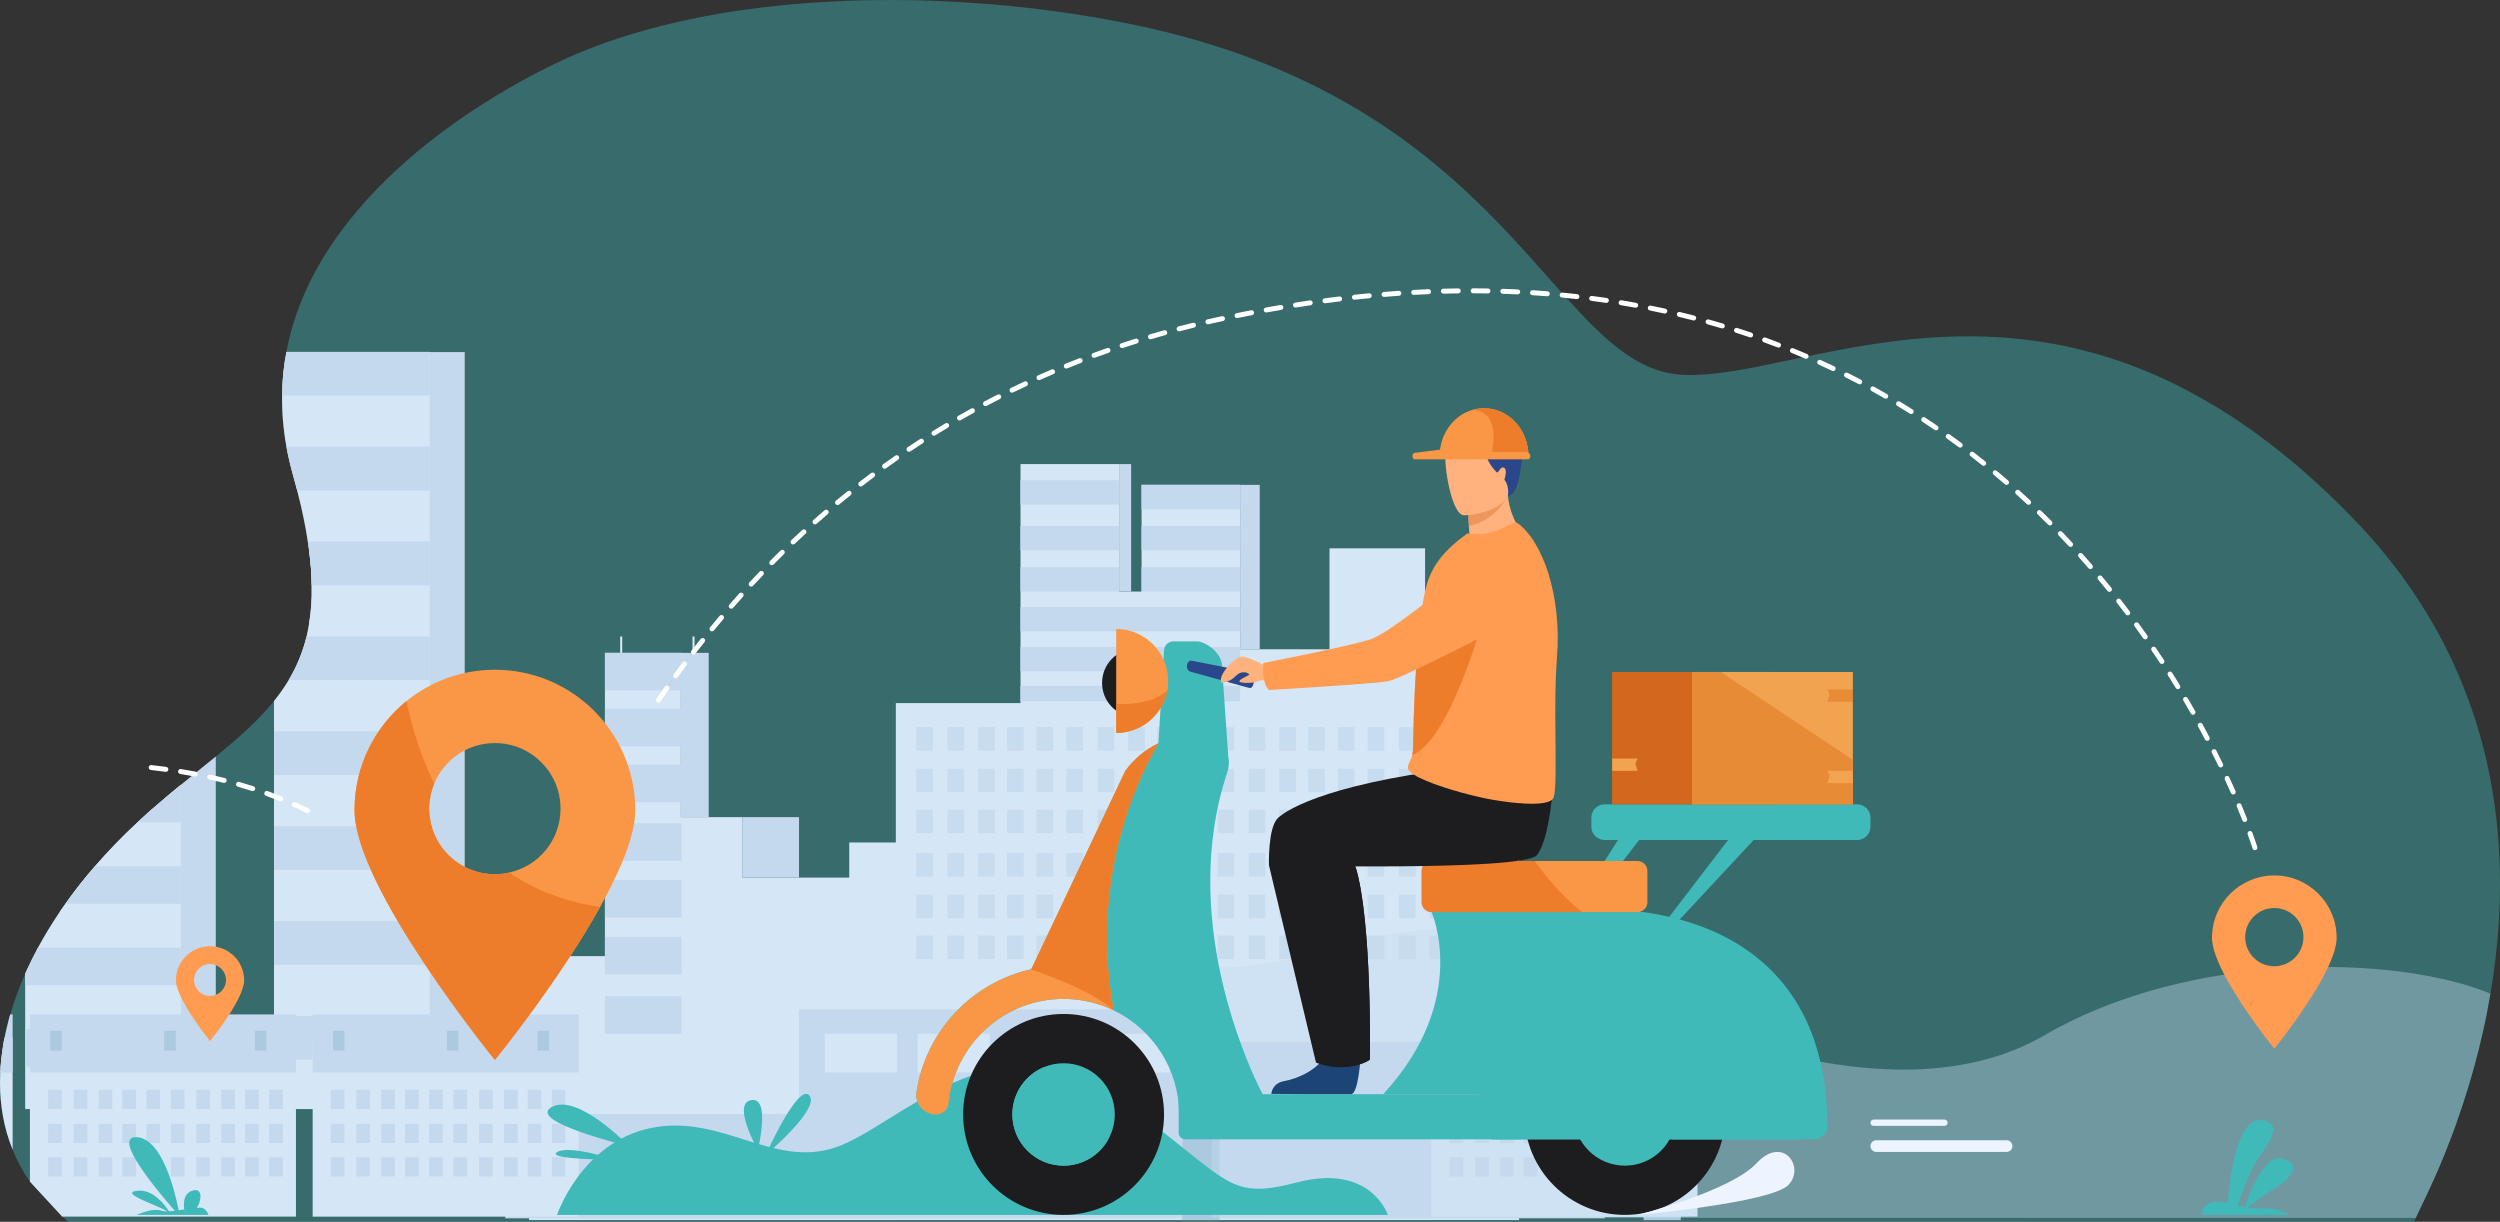 <svg xmlns="http://www.w3.org/2000/svg" id="_&#x421;&#x43B;&#x43E;&#x439;_2" data-name="&#x421;&#x43B;&#x43E;&#x439; 2" viewBox="0 0 2701.71 1320.41"><rect x="0" y="0" width="2701.71" height="1320.41" fill="#333333" stroke="none"/><defs><style>      .cls-1, .cls-2 {        fill: #c4d9ed;      }      .cls-2, .cls-3 {        opacity: .4;      }      .cls-4 {        fill: #fff;      }      .cls-5 {        fill: #ff9c51;      }      .cls-6 {        fill: #dceaf9;      }      .cls-7 {        fill: #f99746;      }      .cls-8 {        fill: #e78b37;      }      .cls-9 {        fill: #d5e7f7;      }      .cls-10 {        fill: #1c4575;      }      .cls-11 {        fill: #f1a34f;      }      .cls-12 {        opacity: .42;      }      .cls-12, .cls-13 {        fill: #40b9b9;      }      .cls-14 {        opacity: .8;      }      .cls-3 {        fill: #d86713;      }      .cls-15 {        fill: #d3671e;      }      .cls-16 {        fill: #ebf2f9;      }      .cls-17 {        fill: #ed975d;      }      .cls-18 {        fill: #1d1d1f;      }      .cls-19 {        fill: #edf4ff;      }      .cls-20 {        fill: #ed7d2b;      }      .cls-21 {        fill: #ffb27d;      }      .cls-22 {        fill: #adc9e0;      }      .cls-23 {        fill: #2b478b;      }    </style></defs><path class="cls-12" d="m2701.58,967.63c-.12,5.87-.24,11.74-.6,17.49-.24,5.75-.48,11.39-.96,17.14-1.68,24.69-4.67,48.65-8.63,71.54-1.2,6.83-2.4,13.54-3.71,20.13-.24,1.56-.6,3.12-.84,4.55l-.24.84c-.84,4.07-1.68,8.03-2.52,12.1-1.56,7.07-3.23,14.14-4.91,20.97-.36,1.32-.72,2.52-.96,3.84-4.55,17.97-9.47,34.87-14.62,50.69-.84,2.63-1.68,5.27-2.52,7.91-2.28,6.95-4.55,13.54-6.83,20.01-1.68,4.67-3.36,9.11-4.91,13.42-8.75,23.25-17.26,42.54-24.09,57.16-6.35,13.54-11.74,24.93-14.5,30.68-1.2,2.52-1.92,3.95-1.92,3.95,0,0-1328.56.24-2061.93.36H74.29c0-.12-.12-.12-.12-.12-1.68-1.32-3.24-2.52-4.79-3.83h-.12c-.72-.6-1.44-1.08-2.04-1.68l-34.87-37.75c-7.67-10.91-13.9-22.53-18.69-34.63-9.23-22.53-13.66-46.97-13.66-72.5,0-1.19,0-2.52.12-3.83,0-2.28.12-4.67.12-6.95.12-2.04.24-4.07.36-6.11.6-7.43,1.44-14.86,2.64-22.29,0-.25.12-.48.12-.72.24-1.2.48-2.52.6-3.84.24-1.56.6-3.11.96-4.67,1.08-5.51,2.4-11.02,3.83-16.65.24-1.32.6-2.64.96-3.96.48-1.56.84-3.11,1.44-4.67,1.32-4.91,3-9.82,4.67-14.86,3.24-9.59,7.07-19.17,11.38-28.88.24-.72.6-1.56.96-2.28,3.95-8.75,8.27-17.38,12.94-26.12,7.07-13.18,15.1-26.24,23.85-39.18,1.92-2.76,3.83-5.51,5.75-8.15,9.71-13.78,20.37-27.32,31.99-40.62,14.02-16.18,29.36-32.12,45.9-47.45,3.71-3.48,7.43-6.83,11.14-10.19.84-.72,1.68-1.44,2.52-2.28,2.16-1.8,4.31-3.72,6.47-5.51,9.11-7.91,17.97-15.34,26.72-22.53,4.43-3.6,8.75-7.07,13.06-10.55,8.51-6.83,16.78-13.54,24.68-20.01,24.33-20.01,45.9-38.82,62.91-60.03,5.87-7.19,11.14-14.74,15.82-22.53,8.51-14.26,15.1-29.71,19.41-47.21.96-4.43,1.92-8.99,2.64-13.66,2.16-12.7,3.24-26.48,2.88-41.58-.12-11.86-1.08-24.69-2.88-38.35-.36-2.87-.84-5.87-1.32-8.99-2.52-16.89-6.35-35.23-11.5-55.24-1.44-5.63-3-11.38-4.67-17.25-2.88-10.19-5.15-20.25-6.95-30.07-3.47-19.06-4.91-37.39-4.67-55.25.12-16.17,1.68-31.87,4.67-46.97v-.24c2.64-14.38,6.47-28.28,11.14-41.7,57.4-163.21,252.72-259.67,304.61-281.24,73.94-30.8,161.53-48.05,252.48-54.4,7.43-.48,14.86-.96,22.29-1.32,20.97-1.08,42.18-1.56,63.27-1.56,8.63,0,17.14.12,25.64.24,14.26.36,28.4.84,42.66,1.68,13.18.72,26.24,1.56,39.3,2.64,54.16,4.56,107.01,12.22,156.14,22.53,44.7,9.34,84.96,21.09,121.63,34.63l.12.12c86.52,31.99,151.94,73.81,204.19,117.31,12.1,10.06,23.61,20.25,34.39,30.44,1.44,1.32,3,2.76,4.43,4.19,3.35,3.12,6.59,6.23,9.83,9.47,1.44,1.44,3,2.88,4.43,4.31,9.47,9.46,18.57,18.93,27.2,28.16,4.31,4.67,8.63,9.35,12.82,13.9,22.77,25.17,42.9,48.65,62.07,68.9,2.4,2.64,4.79,5.03,7.19,7.55,32.95,33.56,63.51,56.32,100.9,58.84,23.49,1.56,50.93-2.4,81.72-8.39,3.12-.6,6.11-1.19,9.23-1.91,47.33-9.47,102.46-22.89,163.69-28.52,79.09-7.31,168.6-1.56,265.18,42.3,3.12,1.44,6.11,2.88,9.23,4.31,14.14,6.83,28.4,14.38,42.78,22.89,3,1.68,5.99,3.48,8.99,5.27,14.62,8.99,29.48,18.93,44.46,29.96.36.24.72.48,1.08.84,6.47,4.67,12.94,9.7,19.41,14.86,7.55,5.99,15.22,12.22,22.89,18.81,18.45,15.94,37.27,33.43,56.08,52.85,13.66,14.02,26.36,28.16,37.87,42.54,8.03,9.83,15.58,19.78,22.53,29.72,1.32,1.8,2.52,3.59,3.84,5.39,11.98,17.62,22.77,35.35,32.35,53.2,1.08,2.16,2.28,4.44,3.48,6.59,12.58,24.69,23.01,49.49,31.28,74.17.72,2.15,1.44,4.19,2.16,6.23,3.59,11.14,6.71,22.29,9.59,33.43,3.84,15.22,6.95,30.32,9.47,45.41,6.47,38.47,8.75,76.33,8.03,112.76Z"></path><g><g><path class="cls-1" d="m502.21,380.46v818.08h-168.24v-524.38c2.16-12.7,3.24-26.48,2.88-41.58-.12-11.86-1.08-24.69-2.88-38.35v-213.78h168.24Z"></path><path class="cls-9" d="m464.34,380.46v818.08h-168.24v-440.97c5.87-7.19,11.14-14.74,15.82-22.53,8.51-14.26,15.1-29.71,19.41-47.21.96-4.43,1.92-8.99,2.64-13.66,2.16-12.7,3.24-26.48,2.88-41.58-.12-11.86-1.08-24.69-2.88-38.35-.36-2.87-.84-5.87-1.32-8.99-2.52-16.89-6.35-35.23-11.5-55.24-1.44-5.63-3-11.38-4.67-17.25-2.88-10.19-5.15-20.25-6.95-30.07-3.47-19.06-4.91-37.39-4.67-55.25.12-16.17,1.68-31.87,4.67-46.97h154.82Z"></path><path class="cls-1" d="m309.52,380.46c-3,15.1-4.55,30.8-4.67,46.97h159.49v-47.21h-154.82v.24Z"></path><path class="cls-1" d="m464.34,482.68v47.33h-143.2c-1.44-5.63-3-11.38-4.67-17.25-2.88-10.19-5.15-20.25-6.95-30.07h154.82Z"></path><path class="cls-1" d="m464.34,585.25v47.34h-127.5c-.12-11.86-1.08-24.69-2.88-38.35-.36-2.87-.84-5.87-1.32-8.99h131.69Z"></path><path class="cls-1" d="m464.34,687.83v47.21h-152.42c8.51-14.26,15.1-29.71,19.41-47.21h133.01Z"></path><rect class="cls-1" x="296.16" y="790.33" width="168.19" height="47.27"></rect><rect class="cls-1" x="296.16" y="892.86" width="168.19" height="47.27"></rect><rect class="cls-1" x="296.16" y="995.39" width="168.19" height="47.27"></rect><rect class="cls-1" x="296.16" y="1097.92" width="168.19" height="47.27"></rect></g><g><path class="cls-1" d="m233.19,817.6v380.94H64.95v-213.66c1.92-2.76,3.83-5.51,5.75-8.15,9.71-13.78,20.37-27.32,31.99-40.62,14.02-16.18,29.36-32.12,45.9-47.45,3.71-3.48,7.43-6.83,11.14-10.19.84-.72,1.68-1.44,2.52-2.28,2.16-1.8,4.31-3.72,6.47-5.51,9.11-7.91,17.97-15.34,26.72-22.53,4.43-3.6,8.75-7.07,13.06-10.55,8.51-6.83,16.78-13.54,24.68-20.01Z"></path><path class="cls-9" d="m195.44,848.16v350.38H27.2v-146.07c.24-.72.6-1.56.96-2.28,3.95-8.75,8.27-17.38,12.94-26.12,7.07-13.18,15.1-26.24,23.85-39.18,1.92-2.76,3.83-5.51,5.75-8.15,9.71-13.78,20.37-27.32,31.99-40.62,14.02-16.18,29.36-32.12,45.9-47.45,3.71-3.48,7.43-6.83,11.14-10.19.84-.72,1.68-1.44,2.52-2.28,2.16-1.8,4.31-3.72,6.47-5.51,9.11-7.91,17.97-15.34,26.72-22.53Z"></path><path class="cls-1" d="m195.44,848.16v40.5h-46.85c3.71-3.48,7.43-6.83,11.14-10.19.84-.72,1.68-1.44,2.52-2.28,2.16-1.8,4.31-3.72,6.47-5.51,9.11-7.91,17.97-15.34,26.72-22.53Z"></path><path class="cls-1" d="m195.44,936.12v40.62h-124.74c9.71-13.78,20.37-27.32,31.99-40.62h92.75Z"></path><path class="cls-1" d="m195.44,1024.07v40.62H27.2v-12.22c.24-.72.6-1.56.96-2.28,3.95-8.75,8.27-17.38,12.94-26.12h154.34Z"></path><rect class="cls-1" x="27.22" y="1112.16" width="168.19" height="40.58"></rect></g><rect class="cls-6" x="522.77" y="1173.43" width="70.45" height="102.73"></rect><polygon class="cls-9" points="1559.31 765.11 1559.31 701.66 1540.05 701.66 1540.05 592.57 1436.78 592.57 1436.78 701.66 1340.23 701.66 1340.23 523.9 1233.69 523.9 1233.69 639.29 1209.4 639.29 1209.4 501.52 1102.86 501.52 1102.86 759.83 968.12 759.83 968.12 910.46 917.77 910.46 917.77 948.41 802.13 948.41 802.13 883.07 735.74 883.07 735.74 705.51 653.72 705.51 653.72 1033.28 571.71 1033.28 571.71 1318.49 653.72 1318.49 724.02 1318.49 735.74 1318.49 802.13 1318.49 839.66 1318.49 899.77 1318.49 917.77 1318.49 968.12 1318.49 1015.41 1318.49 1102.86 1318.49 1129.64 1318.49 1182.92 1318.49 1209.4 1318.49 1233.69 1318.49 1289.46 1318.49 1327.43 1318.49 1340.23 1318.49 1436.78 1318.49 1538.33 1318.49 1540.05 1318.49 1559.31 1318.49 1641.59 1318.49 1641.59 765.11 1559.31 765.11"></polygon><rect class="cls-1" x="1102.8" y="518.96" width="106.6" height="26.32"></rect><rect class="cls-1" x="1102.8" y="568.4" width="106.6" height="26.32"></rect><rect class="cls-1" x="1102.8" y="612.89" width="106.6" height="26.32"></rect><rect class="cls-1" x="1233.61" y="612.89" width="106.6" height="26.32"></rect><rect class="cls-1" x="1233.61" y="568.4" width="106.6" height="26.32"></rect><rect class="cls-1" x="1233.61" y="523.99" width="106.6" height="26.32"></rect><rect class="cls-1" x="1102.8" y="656.02" width="237.43" height="26.32"></rect><rect class="cls-1" x="1102.8" y="699.15" width="237.43" height="26.32"></rect><rect class="cls-1" x="653.76" y="705.53" width="82.74" height="40.63"></rect><rect class="cls-1" x="653.76" y="765.94" width="82.74" height="40.63"></rect><rect class="cls-1" x="653.76" y="826.36" width="82.74" height="40.63"></rect><rect class="cls-1" x="653.76" y="889.69" width="82.74" height="40.63"></rect><rect class="cls-1" x="653.76" y="951.06" width="82.74" height="40.63"></rect><rect class="cls-1" x="653.76" y="1012.43" width="82.74" height="40.63"></rect><rect class="cls-1" x="653.76" y="1076.64" width="82.74" height="40.63"></rect><rect class="cls-1" x="1102.8" y="741.3" width="237.43" height="16.71"></rect><rect class="cls-1" x="735.35" y="705.53" width="30.51" height="177.54"></rect><rect class="cls-1" x="802.13" y="883.07" width="61.36" height="65.34"></rect><polygon class="cls-1" points="1340.2 523.99 1361.38 523.99 1361.38 701.66 1340.23 701.66 1340.2 523.99"></polygon><rect class="cls-1" x="1209.4" y="501.52" width="13" height="137.68"></rect><g class="cls-14"><g><g><g><rect class="cls-1" x="990.14" y="785.75" width="18.06" height="25.46"></rect><rect class="cls-1" x="1023.91" y="785.75" width="18.06" height="25.46"></rect><rect class="cls-1" x="1056.93" y="785.75" width="18.06" height="25.46"></rect><rect class="cls-1" x="1088.23" y="785.75" width="18.06" height="25.46"></rect><rect class="cls-1" x="1120.14" y="785.75" width="18.06" height="25.46"></rect></g><g><rect class="cls-1" x="1152.41" y="785.75" width="18.06" height="25.46"></rect><rect class="cls-1" x="1186.19" y="785.75" width="18.06" height="25.46"></rect><rect class="cls-1" x="1219.21" y="785.75" width="18.06" height="25.46"></rect><rect class="cls-1" x="1250.51" y="785.75" width="18.06" height="25.46"></rect><rect class="cls-1" x="1282.42" y="785.75" width="18.06" height="25.46"></rect></g></g><g><g><rect class="cls-1" x="1315.67" y="785.75" width="18.06" height="25.46"></rect><rect class="cls-1" x="1349.44" y="785.75" width="18.06" height="25.46"></rect><rect class="cls-1" x="1382.46" y="785.75" width="18.06" height="25.46"></rect><rect class="cls-1" x="1413.77" y="785.75" width="18.06" height="25.46"></rect><rect class="cls-1" x="1445.68" y="785.75" width="18.06" height="25.46"></rect></g><g><rect class="cls-1" x="1477.95" y="785.75" width="18.06" height="25.46"></rect><rect class="cls-1" x="1511.72" y="785.75" width="18.06" height="25.46"></rect><rect class="cls-1" x="1544.74" y="785.75" width="18.06" height="25.46"></rect><rect class="cls-1" x="1576.05" y="785.75" width="18.06" height="25.46"></rect><rect class="cls-1" x="1607.95" y="785.75" width="18.06" height="25.46"></rect></g></g></g><g><g><g><rect class="cls-1" x="990.14" y="830.67" width="18.06" height="25.46"></rect><rect class="cls-1" x="1023.91" y="830.67" width="18.06" height="25.46"></rect><rect class="cls-1" x="1056.93" y="830.67" width="18.06" height="25.46"></rect><rect class="cls-1" x="1088.23" y="830.67" width="18.06" height="25.46"></rect><rect class="cls-1" x="1120.14" y="830.67" width="18.06" height="25.46"></rect></g><g><rect class="cls-1" x="1152.41" y="830.67" width="18.06" height="25.46"></rect><rect class="cls-1" x="1186.19" y="830.67" width="18.06" height="25.46"></rect><rect class="cls-1" x="1219.21" y="830.67" width="18.06" height="25.46"></rect><rect class="cls-1" x="1250.51" y="830.67" width="18.06" height="25.46"></rect><rect class="cls-1" x="1282.42" y="830.67" width="18.06" height="25.46"></rect></g></g><g><g><rect class="cls-1" x="1315.67" y="830.67" width="18.06" height="25.46"></rect><rect class="cls-1" x="1349.44" y="830.67" width="18.06" height="25.46"></rect><rect class="cls-1" x="1382.46" y="830.67" width="18.06" height="25.46"></rect><rect class="cls-1" x="1413.77" y="830.67" width="18.06" height="25.46"></rect><rect class="cls-1" x="1445.68" y="830.67" width="18.06" height="25.46"></rect></g><g><rect class="cls-1" x="1477.95" y="830.67" width="18.06" height="25.46"></rect><rect class="cls-1" x="1511.72" y="830.67" width="18.06" height="25.46"></rect><rect class="cls-1" x="1544.74" y="830.67" width="18.06" height="25.46"></rect><rect class="cls-1" x="1576.05" y="830.67" width="18.06" height="25.46"></rect><rect class="cls-1" x="1607.95" y="830.67" width="18.06" height="25.46"></rect></g></g></g><g><g><g><rect class="cls-1" x="990.14" y="874.91" width="18.06" height="25.46"></rect><rect class="cls-1" x="1023.91" y="874.91" width="18.06" height="25.46"></rect><rect class="cls-1" x="1056.93" y="874.91" width="18.06" height="25.46"></rect><rect class="cls-1" x="1088.23" y="874.91" width="18.06" height="25.46"></rect><rect class="cls-1" x="1120.14" y="874.91" width="18.06" height="25.46"></rect></g><g><rect class="cls-1" x="1152.41" y="874.91" width="18.06" height="25.46"></rect><rect class="cls-1" x="1186.19" y="874.91" width="18.06" height="25.46"></rect><rect class="cls-1" x="1219.21" y="874.91" width="18.06" height="25.46"></rect><rect class="cls-1" x="1250.51" y="874.91" width="18.06" height="25.46"></rect><rect class="cls-1" x="1282.42" y="874.91" width="18.06" height="25.46"></rect></g></g><g><g><rect class="cls-1" x="1315.67" y="874.91" width="18.06" height="25.46"></rect><rect class="cls-1" x="1349.44" y="874.91" width="18.06" height="25.46"></rect><rect class="cls-1" x="1382.46" y="874.91" width="18.06" height="25.46"></rect><rect class="cls-1" x="1413.77" y="874.91" width="18.06" height="25.46"></rect><rect class="cls-1" x="1445.68" y="874.91" width="18.06" height="25.46"></rect></g><g><rect class="cls-1" x="1477.95" y="874.91" width="18.06" height="25.46"></rect><rect class="cls-1" x="1511.72" y="874.91" width="18.06" height="25.46"></rect><rect class="cls-1" x="1544.74" y="874.91" width="18.06" height="25.46"></rect><rect class="cls-1" x="1576.05" y="874.91" width="18.06" height="25.46"></rect><rect class="cls-1" x="1607.95" y="874.91" width="18.06" height="25.46"></rect></g></g></g><g><g><g><g><rect class="cls-1" x="990.14" y="921.91" width="18.06" height="25.46"></rect><rect class="cls-1" x="1023.91" y="921.91" width="18.06" height="25.46"></rect><rect class="cls-1" x="1056.93" y="921.91" width="18.06" height="25.46"></rect><rect class="cls-1" x="1088.23" y="921.91" width="18.06" height="25.46"></rect><rect class="cls-1" x="1120.14" y="921.91" width="18.06" height="25.46"></rect></g><g><rect class="cls-1" x="1152.41" y="921.91" width="18.06" height="25.46"></rect><rect class="cls-1" x="1186.19" y="921.91" width="18.06" height="25.46"></rect><rect class="cls-1" x="1219.21" y="921.91" width="18.06" height="25.46"></rect><rect class="cls-1" x="1250.51" y="921.91" width="18.06" height="25.46"></rect><rect class="cls-1" x="1282.42" y="921.91" width="18.06" height="25.46"></rect></g></g><g><g><rect class="cls-1" x="1315.67" y="921.91" width="18.06" height="25.46"></rect><rect class="cls-1" x="1349.44" y="921.91" width="18.06" height="25.46"></rect><rect class="cls-1" x="1382.46" y="921.91" width="18.06" height="25.46"></rect><rect class="cls-1" x="1413.77" y="921.91" width="18.06" height="25.46"></rect><rect class="cls-1" x="1445.68" y="921.91" width="18.06" height="25.46"></rect></g><g><rect class="cls-1" x="1477.95" y="921.91" width="18.06" height="25.46"></rect><rect class="cls-1" x="1511.72" y="921.91" width="18.06" height="25.46"></rect><rect class="cls-1" x="1544.74" y="921.91" width="18.06" height="25.46"></rect><rect class="cls-1" x="1576.05" y="921.91" width="18.06" height="25.46"></rect><rect class="cls-1" x="1607.95" y="921.91" width="18.06" height="25.46"></rect></g></g></g><g><g><g><rect class="cls-1" x="990.14" y="966.83" width="18.06" height="25.46"></rect><rect class="cls-1" x="1023.91" y="966.83" width="18.06" height="25.46"></rect><rect class="cls-1" x="1056.93" y="966.83" width="18.06" height="25.46"></rect><rect class="cls-1" x="1088.23" y="966.83" width="18.06" height="25.46"></rect><rect class="cls-1" x="1120.14" y="966.83" width="18.06" height="25.46"></rect></g><g><rect class="cls-1" x="1152.41" y="966.83" width="18.06" height="25.46"></rect><rect class="cls-1" x="1186.19" y="966.83" width="18.06" height="25.46"></rect><rect class="cls-1" x="1219.21" y="966.83" width="18.06" height="25.46"></rect><rect class="cls-1" x="1250.51" y="966.83" width="18.06" height="25.46"></rect><rect class="cls-1" x="1282.42" y="966.83" width="18.06" height="25.46"></rect></g></g><g><g><rect class="cls-1" x="1315.67" y="966.83" width="18.06" height="25.46"></rect><rect class="cls-1" x="1349.44" y="966.83" width="18.06" height="25.46"></rect><rect class="cls-1" x="1382.46" y="966.83" width="18.06" height="25.46"></rect><rect class="cls-1" x="1413.77" y="966.83" width="18.06" height="25.46"></rect><rect class="cls-1" x="1445.68" y="966.83" width="18.06" height="25.46"></rect></g><g><rect class="cls-1" x="1477.95" y="966.83" width="18.06" height="25.46"></rect><rect class="cls-1" x="1511.72" y="966.83" width="18.06" height="25.46"></rect><rect class="cls-1" x="1544.74" y="966.83" width="18.06" height="25.46"></rect><rect class="cls-1" x="1576.05" y="966.83" width="18.06" height="25.46"></rect><rect class="cls-1" x="1607.95" y="966.83" width="18.06" height="25.46"></rect></g></g></g><g><g><g><rect class="cls-1" x="990.14" y="1011.06" width="18.06" height="25.46"></rect><rect class="cls-1" x="1023.91" y="1011.06" width="18.06" height="25.46"></rect><rect class="cls-1" x="1056.93" y="1011.06" width="18.06" height="25.46"></rect><rect class="cls-1" x="1088.23" y="1011.06" width="18.06" height="25.46"></rect><rect class="cls-1" x="1120.14" y="1011.06" width="18.06" height="25.46"></rect></g><g><rect class="cls-1" x="1152.41" y="1011.06" width="18.06" height="25.46"></rect><rect class="cls-1" x="1186.19" y="1011.06" width="18.06" height="25.46"></rect><rect class="cls-1" x="1219.21" y="1011.06" width="18.06" height="25.46"></rect><rect class="cls-1" x="1250.51" y="1011.06" width="18.06" height="25.46"></rect><rect class="cls-1" x="1282.42" y="1011.06" width="18.06" height="25.46"></rect></g></g><g><g><rect class="cls-1" x="1315.67" y="1011.06" width="18.06" height="25.46"></rect><rect class="cls-1" x="1349.44" y="1011.06" width="18.06" height="25.46"></rect><rect class="cls-1" x="1382.46" y="1011.06" width="18.06" height="25.46"></rect><rect class="cls-1" x="1413.77" y="1011.06" width="18.06" height="25.46"></rect><rect class="cls-1" x="1445.68" y="1011.06" width="18.06" height="25.46"></rect></g><g><rect class="cls-1" x="1477.95" y="1011.06" width="18.06" height="25.46"></rect><rect class="cls-1" x="1511.72" y="1011.06" width="18.06" height="25.46"></rect><rect class="cls-1" x="1544.74" y="1011.06" width="18.06" height="25.46"></rect><rect class="cls-1" x="1576.05" y="1011.06" width="18.06" height="25.46"></rect><rect class="cls-1" x="1607.95" y="1011.06" width="18.06" height="25.46"></rect></g></g></g></g></g><rect class="cls-1" x="863.5" y="1090.82" width="418.61" height="225.83"></rect><rect class="cls-1" x="546.07" y="1203.74" width="418.61" height="112.92"></rect><rect class="cls-1" x="1315.67" y="1126.01" width="418.61" height="190.64"></rect><rect class="cls-9" x="891.46" y="1117.27" width="77.99" height="41.83"></rect><rect class="cls-9" x="991.58" y="1117.27" width="77.99" height="41.83"></rect><rect class="cls-9" x="1089.79" y="1117.27" width="77.99" height="41.83"></rect><rect class="cls-9" x="1186.11" y="1117.27" width="77.99" height="41.83"></rect><rect class="cls-22" x="1277.76" y="1090.82" width="40.18" height="227.78"></rect><rect class="cls-22" x="1776.18" y="1046.77" width="40.18" height="271.83"></rect><rect class="cls-22" x="1734.28" y="1126.01" width="43.13" height="188.81"></rect><g><path class="cls-6" d="m1701.95,1137.24c-1.12,2.99-3.82,4.75-6.05,3.92s-3.12-3.93-2.01-6.92c1.12-2.99,9.29-12.61,9.29-12.61,0,0-.12,12.62-1.23,15.62Z"></path><path class="cls-6" d="m1680.01,1063.47c-1.12,2.99-3.82,4.75-6.05,3.92-2.22-.83-3.12-3.93-2.01-6.92,1.12-2.99,9.29-12.61,9.29-12.61,0,0-.12,12.62-1.23,15.62Z"></path><path class="cls-6" d="m1595.88,1174.71c-1.12,2.99-3.82,4.75-6.05,3.92-2.22-.83-3.12-3.93-2.01-6.92,1.12-2.99,9.29-12.61,9.29-12.61,0,0-.12,12.62-1.23,15.62Z"></path></g><path class="cls-16" d="m1665.34,1296.55s-7.75,16.73,7.34,17.95c15.1,1.22,24.07-4.9,27.74-12.24,0,0-18.77,7.75-15.91-1.63,2.86-9.38,10.2-24.48,10.2-24.48,0,0-15.9,28.57-23.83,27.2-3.54-.61-5.54-6.8-5.54-6.8Z"></path><rect class="cls-6" x="670.23" y="687.85" width="2.18" height="17.68"></rect><rect class="cls-6" x="748.4" y="687.85" width="2.18" height="17.68"></rect><rect class="cls-9" x="1547.02" y="1046.11" width="230.4" height="268.71"></rect><rect class="cls-9" x="1757.71" y="992.29" width="4.26" height="54.48"></rect><g><rect class="cls-9" x="1547.02" y="1121.52" width="287.43" height="193.3"></rect><rect class="cls-1" x="1547.02" y="1096.27" width="287.43" height="62.83"></rect><g><g><g><rect class="cls-1" x="1566.59" y="1177.71" width="14.76" height="20.81"></rect><rect class="cls-1" x="1594.2" y="1177.71" width="14.76" height="20.81"></rect><rect class="cls-1" x="1621.18" y="1177.71" width="14.76" height="20.81"></rect><rect class="cls-1" x="1646.77" y="1177.71" width="14.76" height="20.81"></rect><rect class="cls-1" x="1672.85" y="1177.71" width="14.76" height="20.81"></rect></g><g><rect class="cls-1" x="1699.23" y="1177.71" width="14.76" height="20.81"></rect><rect class="cls-1" x="1726.83" y="1177.71" width="14.76" height="20.81"></rect><rect class="cls-1" x="1753.82" y="1177.71" width="14.76" height="20.81"></rect><rect class="cls-1" x="1779.4" y="1177.71" width="14.76" height="20.81"></rect><rect class="cls-1" x="1805.48" y="1177.71" width="14.76" height="20.81"></rect></g></g><g><g><rect class="cls-1" x="1566.59" y="1214.43" width="14.76" height="20.81"></rect><rect class="cls-1" x="1594.2" y="1214.43" width="14.76" height="20.81"></rect><rect class="cls-1" x="1621.18" y="1214.43" width="14.76" height="20.81"></rect><rect class="cls-1" x="1646.77" y="1214.43" width="14.76" height="20.81"></rect><rect class="cls-1" x="1672.85" y="1214.43" width="14.76" height="20.81"></rect></g><g><rect class="cls-1" x="1699.23" y="1214.43" width="14.76" height="20.81"></rect><rect class="cls-1" x="1726.83" y="1214.43" width="14.76" height="20.81"></rect><rect class="cls-1" x="1753.82" y="1214.43" width="14.76" height="20.81"></rect><rect class="cls-1" x="1779.4" y="1214.43" width="14.76" height="20.81"></rect><rect class="cls-1" x="1805.48" y="1214.43" width="14.76" height="20.81"></rect></g></g><g><g><rect class="cls-1" x="1566.59" y="1250.58" width="14.76" height="20.81"></rect><rect class="cls-1" x="1594.2" y="1250.58" width="14.76" height="20.81"></rect><rect class="cls-1" x="1621.18" y="1250.58" width="14.76" height="20.81"></rect><rect class="cls-1" x="1646.77" y="1250.58" width="14.76" height="20.81"></rect><rect class="cls-1" x="1672.85" y="1250.58" width="14.76" height="20.81"></rect></g><g><rect class="cls-1" x="1699.23" y="1250.58" width="14.76" height="20.81"></rect><rect class="cls-1" x="1726.83" y="1250.58" width="14.76" height="20.81"></rect><rect class="cls-1" x="1753.82" y="1250.58" width="14.76" height="20.81"></rect><rect class="cls-1" x="1779.4" y="1250.58" width="14.76" height="20.81"></rect><rect class="cls-1" x="1805.48" y="1250.58" width="14.76" height="20.81"></rect></g></g></g><rect class="cls-22" x="1568.95" y="1113.92" width="12.4" height="21.46"></rect><rect class="cls-22" x="1692.1" y="1113.92" width="12.4" height="21.46"></rect><rect class="cls-22" x="1790.06" y="1113.92" width="12.4" height="21.46"></rect></g><g><rect class="cls-9" x="337.89" y="1121.52" width="287.43" height="193.3"></rect><rect class="cls-1" x="337.89" y="1096.27" width="287.43" height="62.83"></rect><g><g><g><rect class="cls-1" x="357.46" y="1177.71" width="14.76" height="20.81"></rect><rect class="cls-1" x="385.06" y="1177.71" width="14.76" height="20.81"></rect><rect class="cls-1" x="412.05" y="1177.71" width="14.76" height="20.81"></rect><rect class="cls-1" x="437.64" y="1177.71" width="14.76" height="20.81"></rect><rect class="cls-1" x="463.72" y="1177.71" width="14.76" height="20.81"></rect></g><g><rect class="cls-1" x="490.09" y="1177.71" width="14.76" height="20.81"></rect><rect class="cls-1" x="517.7" y="1177.71" width="14.76" height="20.81"></rect><rect class="cls-1" x="544.68" y="1177.71" width="14.76" height="20.81"></rect><rect class="cls-1" x="570.27" y="1177.71" width="14.76" height="20.81"></rect><rect class="cls-1" x="596.35" y="1177.71" width="14.76" height="20.81"></rect></g></g><g><g><rect class="cls-1" x="357.46" y="1214.43" width="14.76" height="20.81"></rect><rect class="cls-1" x="385.06" y="1214.43" width="14.76" height="20.81"></rect><rect class="cls-1" x="412.05" y="1214.43" width="14.76" height="20.81"></rect><rect class="cls-1" x="437.64" y="1214.43" width="14.76" height="20.81"></rect><rect class="cls-1" x="463.72" y="1214.43" width="14.76" height="20.81"></rect></g><g><rect class="cls-1" x="490.09" y="1214.43" width="14.76" height="20.81"></rect><rect class="cls-1" x="517.7" y="1214.43" width="14.76" height="20.81"></rect><rect class="cls-1" x="544.68" y="1214.43" width="14.76" height="20.81"></rect><rect class="cls-1" x="570.27" y="1214.43" width="14.76" height="20.81"></rect><rect class="cls-1" x="596.35" y="1214.43" width="14.76" height="20.81"></rect></g></g><g><g><rect class="cls-1" x="357.46" y="1250.58" width="14.76" height="20.81"></rect><rect class="cls-1" x="385.06" y="1250.58" width="14.76" height="20.81"></rect><rect class="cls-1" x="412.05" y="1250.58" width="14.76" height="20.81"></rect><rect class="cls-1" x="437.64" y="1250.58" width="14.76" height="20.81"></rect><rect class="cls-1" x="463.72" y="1250.58" width="14.76" height="20.81"></rect></g><g><rect class="cls-1" x="490.09" y="1250.58" width="14.76" height="20.81"></rect><rect class="cls-1" x="517.7" y="1250.58" width="14.76" height="20.81"></rect><rect class="cls-1" x="544.68" y="1250.58" width="14.76" height="20.81"></rect><rect class="cls-1" x="570.27" y="1250.58" width="14.76" height="20.81"></rect><rect class="cls-1" x="596.35" y="1250.58" width="14.76" height="20.81"></rect></g></g></g><rect class="cls-22" x="359.82" y="1113.92" width="12.4" height="21.46"></rect><rect class="cls-22" x="482.97" y="1113.92" width="12.4" height="21.46"></rect><rect class="cls-22" x="580.93" y="1113.92" width="12.4" height="21.46"></rect></g><g><polygon class="cls-9" points="319.83 1121.49 319.83 1314.78 67.22 1314.78 32.35 1277.04 32.35 1121.49 319.83 1121.49"></polygon><rect class="cls-1" x="32.41" y="1096.27" width="287.43" height="62.83"></rect><g><g><g><rect class="cls-1" x="51.98" y="1177.71" width="14.76" height="20.81"></rect><rect class="cls-1" x="79.59" y="1177.71" width="14.76" height="20.81"></rect><rect class="cls-1" x="106.57" y="1177.71" width="14.76" height="20.81"></rect><rect class="cls-1" x="132.16" y="1177.71" width="14.76" height="20.81"></rect><rect class="cls-1" x="158.24" y="1177.71" width="14.76" height="20.81"></rect></g><g><rect class="cls-1" x="184.62" y="1177.71" width="14.76" height="20.81"></rect><rect class="cls-1" x="212.22" y="1177.71" width="14.76" height="20.81"></rect><rect class="cls-1" x="239.21" y="1177.71" width="14.76" height="20.81"></rect><rect class="cls-1" x="264.79" y="1177.71" width="14.76" height="20.81"></rect><rect class="cls-1" x="290.87" y="1177.71" width="14.76" height="20.81"></rect></g></g><g><g><rect class="cls-1" x="51.98" y="1214.43" width="14.76" height="20.81"></rect><rect class="cls-1" x="79.59" y="1214.43" width="14.76" height="20.81"></rect><rect class="cls-1" x="106.57" y="1214.43" width="14.76" height="20.81"></rect><rect class="cls-1" x="132.16" y="1214.43" width="14.76" height="20.81"></rect><rect class="cls-1" x="158.24" y="1214.43" width="14.76" height="20.81"></rect></g><g><rect class="cls-1" x="184.62" y="1214.43" width="14.76" height="20.81"></rect><rect class="cls-1" x="212.22" y="1214.43" width="14.76" height="20.81"></rect><rect class="cls-1" x="239.21" y="1214.43" width="14.76" height="20.81"></rect><rect class="cls-1" x="264.79" y="1214.43" width="14.76" height="20.81"></rect><rect class="cls-1" x="290.87" y="1214.43" width="14.76" height="20.81"></rect></g></g><g><g><rect class="cls-1" x="51.98" y="1250.58" width="14.76" height="20.81"></rect><rect class="cls-1" x="79.59" y="1250.58" width="14.76" height="20.81"></rect><rect class="cls-1" x="106.57" y="1250.58" width="14.76" height="20.81"></rect><rect class="cls-1" x="132.16" y="1250.58" width="14.76" height="20.81"></rect><rect class="cls-1" x="158.24" y="1250.58" width="14.76" height="20.81"></rect></g><g><rect class="cls-1" x="184.62" y="1250.58" width="14.76" height="20.81"></rect><rect class="cls-1" x="212.22" y="1250.58" width="14.76" height="20.81"></rect><rect class="cls-1" x="239.21" y="1250.58" width="14.76" height="20.81"></rect><rect class="cls-1" x="264.79" y="1250.58" width="14.76" height="20.81"></rect><rect class="cls-1" x="290.87" y="1250.58" width="14.76" height="20.81"></rect></g></g></g><rect class="cls-22" x="54.34" y="1113.92" width="12.4" height="21.46"></rect><rect class="cls-22" x="177.49" y="1113.92" width="12.4" height="21.46"></rect><rect class="cls-22" x="275.45" y="1113.92" width="12.4" height="21.46"></rect></g><g><path class="cls-9" d="m13.66,1121.49v120.91c-9.23-22.53-13.66-46.97-13.66-72.5,0-1.19,0-2.52.12-3.83,0-2.28.12-4.67.12-6.95.12-2.04.24-4.07.36-6.11.6-7.43,1.44-14.86,2.64-22.29,0-.25.12-.48.12-.72.24-1.2.48-2.52.6-3.84.24-1.56.6-3.11.96-4.67h8.75Z"></path><path class="cls-1" d="m13.66,1096.21v62.91H.24c.12-2.04.24-4.07.36-6.11.6-7.43,1.44-14.86,2.64-22.29,0-.25.12-.48.12-.72.24-1.2.48-2.52.6-3.84.24-1.56.6-3.11.96-4.67,1.08-5.51,2.4-11.02,3.83-16.65.24-1.32.6-2.64.96-3.96.48-1.56.84-3.11,1.44-4.67h2.52Z"></path></g></g><path class="cls-2" d="m2691.39,1073.77c-1.16,6.83-2.4,13.58-3.71,20.22-.3,1.51-.59,3.02-.9,4.52l-.16.84c-.83,4.05-1.68,8.06-2.56,12.04-1.58,7.15-3.22,14.18-4.93,21.05-.31,1.26-.63,2.53-.94,3.78-4.55,17.97-9.48,34.95-14.54,50.77-.85,2.63-1.69,5.25-2.55,7.82-2.29,6.94-4.6,13.64-6.9,20.09-1.65,4.59-3.29,9.06-4.93,13.38-8.75,23.27-17.18,42.6-23.98,57.16-6.35,13.6-11.82,24.97-14.57,30.69h-1301.27v-271.29c99.19,7.62,230.94-75.99,326.97-24.64,108.77,58.17,392.31,203.76,573.18,98.5,156.69-91.2,379.14-87.21,481.77-44.92Z"></path><path class="cls-13" d="m2473.51,1312.93h-92.36c-4.95-4.2,3.42-13.73,12.17-14.37,3.8-.29,8.61.51,14.1,1.67,1.27-16.88,8.53-92.77,35.88-89.72,30.76,3.41,0,33.42-8.7,51.18-6.44,13.16-13.24,32.03-16.34,40.93,2.5.54,5.08,1.07,7.72,1.56,4.08-12.52,19.25-54.62,38.54-52.17,22.65,2.87,13.54,19.75-2.51,29.77-11.78,7.37-26.24,17.84-33.11,22.9,5.82.95,11.9,1.59,18.06,1.45,15.82-.38,23.54,4.29,26.54,6.79Z"></path><path class="cls-13" d="m182.62,1309.04c-4.34-6.81-17.39-24.5-34.78-22.16-18.94,2.55,20.92,15.04,33.13,22.21-2.71.04-5.04-.18-6.75-.79-8.16-2.91-22.13,2.67-26.6,4.63h77.68c-.54-1.86-1.94-4.89-5.55-7.1-1.28-.78-3.84-.89-7.15-.64,4.62-5.45,7.83-22.84-5.03-18.36-9.39,3.27-9.37,13.9-8.45,20.19-2,.31-4.02.63-6.03.92-3.87-19.71-17.55-77.48-45.27-79.02-28.11-1.56,23.84,59.91,41.13,79.57-2.22.27-4.35.47-6.32.56Z"></path><path class="cls-7" d="m534.82,723.78c-36.19,0-69.5,12.7-95.62,33.91-34.27,27.92-56.08,70.34-56.08,117.79,0,83.76,151.71,269.98,151.71,269.98,0,0,68.9-84.59,113.72-165.36,21.81-39.06,37.99-77.29,37.99-104.61,0-83.76-67.94-151.71-151.71-151.71Zm0,220.97c-39.18,0-70.94-31.63-70.94-70.82,0-9.59,1.92-18.69,5.39-27.08,10.67-25.76,35.95-43.85,65.55-43.85,39.18,0,70.94,31.75,70.94,70.94,0,33.91-23.73,62.07-55.48,69.02-4.91,1.2-10.19,1.8-15.46,1.8Z"></path><path class="cls-5" d="m2457.82,946.09c-37.18,0-67.33,30.14-67.33,67.33s67.33,119.85,67.33,119.85c0,0,67.33-82.67,67.33-119.85s-30.14-67.33-67.33-67.33Zm0,98.12c-17.38,0-31.47-14.09-31.47-31.47s14.09-31.47,31.47-31.47,31.47,14.09,31.47,31.47-14.09,31.47-31.47,31.47Z"></path><path class="cls-5" d="m226.98,1022.57c-20.36,0-36.87,16.51-36.87,36.87s36.87,65.63,36.87,65.63c0,0,36.87-45.27,36.87-65.63s-16.51-36.87-36.87-36.87Zm0,53.73c-9.52,0-17.23-7.72-17.23-17.23s7.72-17.23,17.23-17.23,17.23,7.72,17.23,17.23-7.72,17.23-17.23,17.23Z"></path><g><path class="cls-13" d="m601.98,1312.93s26.43-78.88,102.14-94.06c75.71-15.18,131.76,44.1,199.21,20.99,67.46-23.11,173.78-145.4,300.33-56.02,126.55,89.38,118.25,114.83,198.07,93.95,79.81-20.88,98.07,35.14,98.07,35.14h-897.82Z"></path><path class="cls-13" d="m679.71,1238.73s-55.22-57.9-83.43-42.38c-28.21,15.53,83.43,42.38,83.43,42.38Z"></path><path class="cls-13" d="m665.62,1253.37s-50.9-16.59-63.64-8.3c-12.74,8.3,63.64,8.3,63.64,8.3Z"></path><path class="cls-13" d="m827.56,1248.06s34.98-78.48,47.12-64.2c12.14,14.28-47.12,64.2-47.12,64.2Z"></path><path class="cls-13" d="m818.99,1242.75s14.28-57.46-7.14-53.89c-21.42,3.57,7.14,53.89,7.14,53.89Z"></path></g><path class="cls-4" d="m2439.43,915.3c-.07-.22-1.75-5.64-5.35-15.49-.5-1.39-2.04-2.1-3.43-1.6-1.39.51-2.11,2.05-1.6,3.44,3.54,9.7,5.24,15.17,5.26,15.23.35,1.16,1.41,1.9,2.56,1.9.26,0,.52-.04.78-.12,1.41-.44,2.21-1.94,1.78-3.35Zm-11.12-30.65c-1.92-4.87-3.97-9.92-6.09-14.99-.58-1.36-2.14-2-3.5-1.43-1.37.58-2.01,2.14-1.44,3.5,2.11,5.04,4.14,10.05,6.05,14.88.42,1.05,1.42,1.7,2.5,1.7.32,0,.65-.06.97-.19,1.38-.55,2.06-2.1,1.51-3.47Zm-2094.53-10.84c-4.79-2.36-9.71-4.66-14.63-6.85-1.35-.6-2.93,0-3.53,1.36-.6,1.35.01,2.93,1.36,3.53,4.85,2.16,9.71,4.43,14.43,6.77.37.18.78.28,1.18.28.98,0,1.94-.56,2.41-1.5.64-1.33.11-2.93-1.22-3.59Zm-29.49-13.14c-4.96-1.99-10.03-3.93-15.09-5.75-1.39-.5-2.92.22-3.43,1.62-.49,1.39.23,2.92,1.62,3.43,4.99,1.8,10,3.71,14.91,5.68.32.13.66.19,1,.19,1.06,0,2.07-.64,2.48-1.68.55-1.37-.12-2.93-1.49-3.48Zm2111.54-5.86c-2.14-4.84-4.38-9.79-6.66-14.71-.62-1.34-2.21-1.92-3.55-1.3-1.34.62-1.93,2.21-1.3,3.56,2.26,4.88,4.49,9.81,6.62,14.62.44,1.01,1.41,1.6,2.44,1.6.36,0,.73-.08,1.08-.22,1.36-.6,1.97-2.18,1.37-3.53Zm-2141.89-5.1c-5.05-1.64-10.25-3.21-15.43-4.69-1.42-.42-2.9.41-3.31,1.83-.41,1.42.41,2.9,1.83,3.31,5.13,1.47,10.27,3.03,15.27,4.65.27.09.55.13.82.13,1.12,0,2.17-.73,2.55-1.86.45-1.4-.32-2.91-1.73-3.36Zm-31.01-8.88c-5.16-1.31-10.45-2.55-15.7-3.71-1.45-.32-2.87.6-3.19,2.03-.31,1.45.6,2.88,2.05,3.19,5.19,1.15,10.42,2.38,15.54,3.66.21.05.44.09.65.09,1.2,0,2.29-.81,2.59-2.02.36-1.43-.5-2.89-1.94-3.24Zm-31.49-6.94c-5.23-1-10.57-1.93-15.88-2.78-1.46-.25-2.83.76-3.06,2.22-.24,1.46.75,2.84,2.22,3.07,5.26.85,10.56,1.77,15.73,2.75.17.03.33.05.5.05,1.25,0,2.38-.9,2.62-2.18.28-1.46-.67-2.85-2.13-3.13Zm-31.82-5.13c-5.25-.71-10.62-1.36-16-1.94-1.48-.16-2.79.9-2.94,2.37-.16,1.48.9,2.79,2.37,2.96,5.32.58,10.66,1.22,15.87,1.92.12.02.24.02.35.02,1.33,0,2.47-.97,2.66-2.31.19-1.47-.84-2.82-2.3-3.01Zm2222.66-3.25c-2.32-4.8-4.73-9.66-7.16-14.46-.66-1.32-2.27-1.85-3.6-1.19-1.32.67-1.84,2.28-1.18,3.6,2.41,4.78,4.81,9.62,7.12,14.38.46.95,1.41,1.51,2.41,1.51.39,0,.79-.08,1.17-.27,1.33-.64,1.88-2.25,1.24-3.58Zm-14.55-28.79c-2.48-4.72-5.05-9.5-7.62-14.21-.71-1.3-2.33-1.77-3.63-1.06-1.3.71-1.78,2.33-1.07,3.63,2.56,4.68,5.12,9.43,7.58,14.13.48.91,1.41,1.42,2.38,1.42.42,0,.85-.1,1.24-.3,1.31-.7,1.81-2.31,1.12-3.62Zm-15.47-28.29c-2.64-4.65-5.35-9.35-8.07-13.96-.75-1.27-2.4-1.69-3.66-.94-1.27.75-1.7,2.39-.95,3.66,2.71,4.59,5.41,9.26,8.03,13.89.49.87,1.4,1.35,2.33,1.35.45,0,.9-.11,1.32-.34,1.28-.74,1.73-2.37,1.01-3.65Zm-1649.99-27.13c-1.2-.86-2.87-.57-3.73.64-3.08,4.36-6.19,8.81-9.21,13.21-.84,1.22-.52,2.88.7,3.73.46.31.99.46,1.51.46.86,0,1.69-.41,2.21-1.16,3.01-4.39,6.09-8.81,9.17-13.15.86-1.21.57-2.88-.64-3.74Zm1633.61-.64c-2.81-4.59-5.66-9.2-8.51-13.68-.79-1.25-2.44-1.63-3.69-.83-1.25.79-1.62,2.44-.82,3.69,2.83,4.46,5.67,9.05,8.47,13.61.5.84,1.38,1.29,2.28,1.29.48,0,.95-.13,1.39-.4,1.26-.77,1.66-2.42.89-3.67Zm-1614.62-25.28c-1.19-.88-2.86-.64-3.75.54-3.22,4.29-6.45,8.65-9.58,12.95-.87,1.2-.61,2.87.59,3.75.47.34,1.03.5,1.57.5.82,0,1.64-.38,2.16-1.09,3.12-4.28,6.33-8.62,9.53-12.88.89-1.19.65-2.86-.52-3.76Zm1597.38-1.96c-2.94-4.49-5.96-8.99-8.95-13.41-.84-1.22-2.5-1.53-3.72-.71-1.23.84-1.54,2.5-.72,3.72,2.98,4.39,5.97,8.88,8.9,13.34.51.78,1.37,1.21,2.25,1.21.5,0,1.01-.15,1.47-.44,1.23-.81,1.57-2.47.77-3.72Zm-1577.64-23.39c-1.16-.92-2.84-.74-3.76.42-3.33,4.17-6.68,8.43-9.96,12.66-.91,1.17-.7,2.86.47,3.76.49.37,1.07.56,1.64.56.8,0,1.6-.35,2.12-1.03,3.27-4.22,6.6-8.46,9.9-12.6.92-1.16.74-2.84-.42-3.76Zm1559.52-3.28c-3.07-4.37-6.23-8.78-9.37-13.1-.88-1.2-2.55-1.47-3.75-.59-1.19.87-1.46,2.54-.59,3.74,3.13,4.29,6.26,8.67,9.33,13.03.53.74,1.35,1.14,2.2,1.14.54,0,1.07-.15,1.53-.48,1.21-.86,1.51-2.53.65-3.74Zm-1539.04-21.48c-1.14-.95-2.82-.81-3.78.31-3.44,4.06-6.92,8.21-10.32,12.36-.94,1.14-.78,2.83.36,3.76.49.42,1.1.62,1.7.62.77,0,1.53-.34,2.07-.99,3.38-4.11,6.84-8.26,10.27-12.29.96-1.12.82-2.82-.3-3.77Zm1520.08-4.57c-3.22-4.27-6.52-8.58-9.81-12.79-.9-1.17-2.59-1.38-3.75-.47-1.17.91-1.38,2.59-.47,3.76,3.27,4.19,6.54,8.47,9.75,12.72.52.7,1.33,1.07,2.13,1.07.57,0,1.13-.18,1.62-.55,1.18-.89,1.41-2.57.53-3.75Zm-1498.85-19.55c-1.1-.99-2.79-.9-3.78.19-3.59,3.97-7.18,8.02-10.71,12.04-.97,1.11-.86,2.81.26,3.78.5.45,1.13.66,1.76.66.75,0,1.49-.31,2.01-.91,3.51-4,7.09-8.03,10.65-11.98.99-1.09.9-2.78-.19-3.78Zm1479.03-5.86c-3.36-4.18-6.8-8.36-10.23-12.45-.94-1.13-2.63-1.28-3.77-.34-1.13.95-1.29,2.63-.33,3.77,3.39,4.08,6.82,8.25,10.16,12.39.54.65,1.31,1,2.09,1,.59,0,1.18-.19,1.68-.6,1.15-.92,1.33-2.61.4-3.76Zm-1457.08-17.58c-1.06-1.03-2.75-1-3.78.07-3.73,3.87-7.45,7.81-11.07,11.69-1.01,1.08-.94,2.77.14,3.78.51.48,1.17.73,1.82.73.72,0,1.43-.29,1.96-.86,3.61-3.87,7.31-7.78,11.01-11.64,1.03-1.06,1-2.76-.07-3.78Zm1436.42-7.15c-3.51-4.06-7.09-8.13-10.64-12.1-.99-1.09-2.68-1.19-3.78-.2-1.1.99-1.2,2.68-.21,3.78,3.54,3.95,7.1,7.99,10.59,12.03.52.61,1.27.93,2.02.93.62,0,1.24-.21,1.75-.65,1.12-.97,1.24-2.66.28-3.78Zm-1413.73-15.59c-1.03-1.06-2.72-1.08-3.78-.04-3.8,3.7-7.66,7.53-11.44,11.34-1.04,1.05-1.04,2.74.01,3.78.52.52,1.21.78,1.88.78s1.38-.27,1.91-.79c3.76-3.79,7.59-7.59,11.37-11.29,1.06-1.03,1.08-2.72.04-3.78Zm1392.24-8.42c-3.66-3.94-7.38-7.88-11.06-11.71-1.03-1.07-2.72-1.1-3.79-.07-1.06,1.02-1.09,2.72-.07,3.78,3.66,3.81,7.36,7.73,11,11.65.52.57,1.24.86,1.96.86.65,0,1.31-.24,1.82-.72,1.09-1,1.16-2.7.15-3.78Zm-1368.82-13.58c-1.01-1.09-2.7-1.17-3.79-.17-3.93,3.6-7.9,7.28-11.79,10.96-1.08,1.02-1.12,2.71-.11,3.78.52.56,1.23.85,1.94.85.66,0,1.33-.25,1.84-.74,3.88-3.65,7.82-7.32,11.74-10.9,1.09-1,1.17-2.7.17-3.78Zm1346.5-9.66c-3.78-3.8-7.63-7.6-11.47-11.32-1.06-1.03-2.75-1.01-3.78.05-1.03,1.07-1.01,2.76.05,3.79,3.81,3.69,7.65,7.47,11.4,11.25.52.52,1.21.78,1.9.78s1.36-.26,1.88-.78c1.05-1.04,1.05-2.73.01-3.78Zm-1322.38-11.56c-.96-1.12-2.66-1.25-3.78-.29-4.05,3.46-8.13,7.01-12.15,10.57-1.1.97-1.21,2.67-.22,3.78.52.6,1.26.9,2,.9.63,0,1.26-.23,1.78-.67,3.99-3.53,8.05-7.07,12.08-10.52,1.12-.95,1.25-2.64.3-3.77Zm24.8-20.41c-.92-1.16-2.61-1.34-3.76-.42-4.18,3.33-8.37,6.76-12.5,10.16-1.15.94-1.3,2.63-.35,3.77.52.64,1.29.97,2.06.97.6,0,1.21-.2,1.71-.62,4.09-3.38,8.28-6.79,12.42-10.1,1.16-.93,1.34-2.61.42-3.77Zm1274.44,9.55c-3.91-3.66-7.9-7.32-11.86-10.9-1.1-.98-2.79-.9-3.78.19-1,1.1-.9,2.79.19,3.79,3.94,3.54,7.91,7.19,11.8,10.83.51.48,1.17.72,1.83.72.71,0,1.42-.28,1.95-.85,1.01-1.08.95-2.77-.13-3.78Zm-1248.97-29.12c-.89-1.18-2.56-1.42-3.75-.54-4.26,3.17-8.58,6.45-12.83,9.73-1.17.9-1.38,2.58-.48,3.75.52.69,1.32,1.05,2.12,1.05.57,0,1.15-.18,1.64-.57,4.22-3.25,8.51-6.51,12.75-9.68,1.19-.88,1.44-2.56.55-3.75Zm1225.04,7.54c-4.04-3.5-8.16-7.01-12.26-10.45-1.14-.94-2.83-.79-3.78.34-.94,1.13-.79,2.82.34,3.77,4.08,3.42,8.18,6.91,12.19,10.39.5.44,1.13.65,1.76.65.75,0,1.49-.31,2.02-.92.96-1.11.85-2.81-.27-3.78Zm-1198.91-26.22c-.85-1.21-2.52-1.51-3.73-.66-4.39,3.04-8.81,6.17-13.16,9.29-1.2.86-1.47,2.54-.61,3.74.52.73,1.35,1.11,2.18,1.11.54,0,1.08-.17,1.55-.5,4.33-3.12,8.73-6.22,13.09-9.25,1.21-.84,1.51-2.51.67-3.73Zm1174.18,5.56c-4.19-3.37-8.44-6.73-12.65-9.98-1.17-.91-2.85-.69-3.76.48-.9,1.17-.69,2.85.48,3.75,4.18,3.23,8.41,6.57,12.57,9.93.49.4,1.08.59,1.67.59.78,0,1.56-.34,2.09-1,.93-1.16.75-2.84-.41-3.77Zm-1147.45-23.33c-.8-1.24-2.45-1.61-3.71-.8-4.49,2.9-9.02,5.87-13.46,8.84-1.22.82-1.55,2.48-.73,3.72.51.77,1.36,1.19,2.23,1.19.5,0,1.03-.15,1.48-.46,4.42-2.96,8.92-5.91,13.39-8.78,1.24-.8,1.61-2.46.8-3.71Zm1121.97,3.61c-4.3-3.2-8.68-6.39-13.02-9.49-1.2-.86-2.87-.58-3.74.62-.86,1.2-.58,2.88.62,3.74,4.3,3.07,8.66,6.24,12.94,9.43.48.35,1.04.52,1.6.52.82,0,1.63-.38,2.15-1.08.88-1.18.63-2.86-.55-3.75Zm-1094.63-20.46c-.76-1.27-2.4-1.68-3.67-.93-4.57,2.74-9.21,5.56-13.75,8.37-1.26.78-1.65,2.43-.87,3.69.5.81,1.38,1.26,2.28,1.26.48,0,.96-.13,1.4-.41,4.53-2.81,9.12-5.6,13.68-8.32,1.26-.76,1.68-2.4.92-3.67Zm1068.42,1.73c-4.42-3.03-8.92-6.05-13.38-8.98-1.24-.81-2.9-.47-3.72.77-.81,1.23-.47,2.89.77,3.71,4.42,2.91,8.9,5.91,13.29,8.92.46.32.99.47,1.51.47.86,0,1.69-.41,2.21-1.16.84-1.22.52-2.89-.68-3.73Zm-1040.52-17.64c-.72-1.3-2.34-1.77-3.64-1.05-4.69,2.58-9.41,5.24-14.04,7.89-1.29.74-1.72,2.37-.99,3.65.49.87,1.39,1.35,2.32,1.35.45,0,.91-.12,1.33-.35,4.6-2.64,9.29-5.29,13.95-7.85,1.3-.72,1.77-2.35,1.06-3.64Zm1013.6-.06c-4.5-2.84-9.11-5.69-13.72-8.46-1.26-.76-2.9-.35-3.67.91-.76,1.26-.35,2.91.91,3.67,4.57,2.76,9.16,5.59,13.62,8.41.45.28.94.41,1.42.41.89,0,1.76-.44,2.27-1.24.79-1.25.42-2.91-.84-3.69Zm-985.17-14.87c-.67-1.32-2.28-1.84-3.61-1.18-4.75,2.42-9.56,4.92-14.29,7.41-1.31.7-1.8,2.31-1.11,3.62.48.91,1.41,1.42,2.37,1.42.43,0,.86-.1,1.25-.31,4.7-2.48,9.49-4.96,14.22-7.37,1.32-.66,1.84-2.28,1.18-3.6Zm957.57-1.77c-4.64-2.69-9.36-5.34-14.03-7.91-1.3-.72-2.92-.25-3.64,1.05-.71,1.3-.24,2.92,1.06,3.64,4.64,2.55,9.33,5.19,13.94,7.86.42.24.88.35,1.33.35.93,0,1.83-.48,2.32-1.34.74-1.28.3-2.91-.99-3.65Zm-928.65-12.19c-.63-1.34-2.22-1.92-3.57-1.3-4.83,2.25-9.72,4.57-14.54,6.92-1.33.64-1.88,2.25-1.23,3.58.46.95,1.41,1.51,2.41,1.51.39,0,.79-.1,1.17-.28,4.79-2.32,9.66-4.64,14.46-6.86,1.34-.63,1.93-2.22,1.31-3.57Zm900.43-3.36c-4.74-2.5-9.56-4.97-14.33-7.36-1.32-.66-2.93-.13-3.59,1.19-.66,1.33-.13,2.93,1.19,3.6,4.73,2.37,9.53,4.83,14.24,7.3.4.21.82.31,1.24.31.96,0,1.89-.52,2.37-1.44.7-1.31.19-2.92-1.12-3.61Zm-871.06-9.59c-.58-1.36-2.14-1.99-3.51-1.41-4.9,2.08-9.87,4.24-14.77,6.41-1.35.6-1.96,2.17-1.36,3.53.45,1,1.42,1.58,2.45,1.58.36,0,.73-.07,1.08-.22,4.86-2.16,9.81-4.32,14.69-6.38,1.36-.58,1.99-2.15,1.41-3.51Zm842.25-4.84c-4.82-2.29-9.73-4.58-14.61-6.78-1.35-.61-2.93-.02-3.54,1.33-.61,1.35-.01,2.93,1.34,3.54,4.84,2.2,9.72,4.45,14.51,6.75.38.17.77.26,1.16.26,1,0,1.96-.57,2.41-1.52.64-1.34.08-2.93-1.26-3.58Zm-812.45-7.12c-.54-1.38-2.08-2.07-3.46-1.54-4.99,1.93-10.02,3.92-14.98,5.92-1.37.56-2.02,2.11-1.47,3.48.42,1.05,1.41,1.68,2.47,1.68.34,0,.67-.06,1.01-.2,4.93-1.99,9.94-3.97,14.9-5.88,1.38-.54,2.07-2.08,1.53-3.46Zm783.11-6.16c-4.92-2.11-9.92-4.2-14.86-6.21-1.37-.56-2.93.1-3.49,1.47-.56,1.37.11,2.93,1.48,3.49,4.92,2,9.88,4.08,14.77,6.17.34.15.7.21,1.05.21,1.04,0,2.02-.6,2.46-1.62.58-1.36-.04-2.93-1.4-3.51Zm-752.93-4.81c-.49-1.4-2.02-2.14-3.42-1.65-5.04,1.76-10.14,3.58-15.16,5.41-1.38.51-2.1,2.04-1.58,3.44.4,1.08,1.41,1.76,2.51,1.76.31,0,.62-.05.92-.16,4.99-1.83,10.07-3.64,15.09-5.39,1.39-.49,2.13-2.01,1.65-3.41Zm30.52-9.98c-.44-1.4-1.94-2.2-3.35-1.76-5.13,1.6-10.29,3.26-15.33,4.91-1.4.47-2.16,1.98-1.7,3.38.38,1.12,1.41,1.84,2.54,1.84.28,0,.57-.04.85-.14,5.01-1.65,10.15-3.3,15.25-4.88,1.4-.45,2.19-1.95,1.76-3.36Zm692.57,2.66c-4.97-1.91-10.04-3.8-15.09-5.63-1.39-.5-2.92.21-3.43,1.61-.5,1.39.21,2.92,1.59,3.43,5.01,1.82,10.07,3.71,15,5.6.31.12.64.17.95.17,1.08,0,2.1-.65,2.51-1.71.53-1.38-.16-2.93-1.54-3.46Zm-661.74-11.64c-.4-1.42-1.87-2.26-3.3-1.86-5.16,1.43-10.37,2.92-15.47,4.42-1.42.42-2.24,1.91-1.82,3.33.34,1.17,1.41,1.92,2.57,1.92.25,0,.5-.03.76-.11,5.08-1.5,10.26-2.98,15.4-4.4,1.42-.4,2.26-1.86,1.86-3.3Zm631.46.67c-5.05-1.72-10.21-3.42-15.3-5.04-1.4-.45-2.91.32-3.36,1.73-.45,1.41.33,2.91,1.73,3.36,5.07,1.62,10.18,3.31,15.21,5.01.28.1.57.15.86.15,1.11,0,2.15-.71,2.54-1.82.47-1.39-.28-2.91-1.67-3.39Zm-600.36-8.67c-.35-1.44-1.8-2.32-3.23-1.97-5.2,1.26-10.45,2.59-15.61,3.93-1.43.38-2.29,1.84-1.92,3.27.31,1.21,1.4,2,2.59,2,.22,0,.45-.02.67-.09,5.13-1.34,10.35-2.65,15.53-3.91,1.44-.35,2.31-1.8,1.97-3.23Zm569.67-1.12c-5.11-1.53-10.31-3.03-15.47-4.47-1.41-.4-2.89.44-3.29,1.86-.4,1.42.43,2.9,1.85,3.3,5.13,1.42,10.3,2.91,15.38,4.43.26.07.51.12.77.12,1.16,0,2.22-.75,2.56-1.92.43-1.41-.38-2.9-1.8-3.33Zm-538.35-5.93c-.3-1.45-1.72-2.37-3.17-2.07-2.45.52-4.9,1.06-7.37,1.6-2.79.61-5.58,1.23-8.35,1.86-1.45.33-2.35,1.77-2.02,3.21.29,1.24,1.39,2.08,2.61,2.08.19,0,.4-.02.6-.06,2.76-.63,5.53-1.25,8.31-1.85,2.45-.54,4.89-1.07,7.33-1.6,1.45-.3,2.37-1.72,2.06-3.17Zm507.33-2.7c-5.15-1.34-10.41-2.65-15.62-3.89-1.45-.34-2.89.55-3.23,1.98-.34,1.43.55,2.88,1.98,3.22,5.18,1.24,10.41,2.54,15.54,3.87.22.05.45.09.67.09,1.19,0,2.27-.8,2.58-2.01.38-1.42-.48-2.89-1.92-3.25Zm-475.82-3.64c-.28-1.45-1.68-2.4-3.14-2.12-5.21,1-10.53,2.05-15.78,3.12-1.46.29-2.39,1.7-2.1,3.16.26,1.26,1.38,2.14,2.62,2.14.18,0,.35-.02.54-.05,5.25-1.06,10.54-2.11,15.73-3.11,1.46-.28,2.41-1.68,2.13-3.14Zm444.5-3.84c-5.21-1.15-10.52-2.26-15.76-3.31-1.45-.3-2.86.64-3.15,2.09-.29,1.46.64,2.86,2.1,3.16,5.21,1.04,10.48,2.15,15.67,3.29.19.04.39.06.57.06,1.23,0,2.34-.86,2.61-2.1.32-1.45-.59-2.87-2.03-3.19Zm-412.88-1.79c-.25-1.46-1.63-2.44-3.08-2.2-5.26.89-10.59,1.82-15.86,2.76-1.46.27-2.42,1.66-2.15,3.12.22,1.29,1.36,2.2,2.62,2.2.16,0,.32-.01.48-.04,5.25-.94,10.56-1.87,15.79-2.75,1.46-.25,2.44-1.63,2.2-3.08Zm381.31-4.56c-5.26-.95-10.59-1.88-15.87-2.75-1.45-.24-2.84.75-3.07,2.22-.25,1.46.75,2.83,2.21,3.07,5.25.86,10.55,1.78,15.77,2.73.16.03.32.04.48.04,1.26,0,2.4-.9,2.62-2.2.27-1.46-.7-2.85-2.14-3.12Zm-349.58-.36c-.21-1.46-1.56-2.47-3.03-2.26-5.28.76-10.63,1.57-15.91,2.4-1.46.24-2.46,1.61-2.23,3.06.2,1.32,1.34,2.26,2.63,2.26.14,0,.28-.01.43-.03,5.26-.82,10.59-1.63,15.85-2.39,1.46-.21,2.47-1.57,2.26-3.04Zm31.86-4.15c-.18-1.47-1.51-2.52-2.98-2.35-5.27.64-10.64,1.32-15.97,2.02-1.47.19-2.49,1.54-2.3,3.01.17,1.35,1.33,2.32,2.64,2.32.12,0,.24-.01.35-.02,5.31-.71,10.67-1.38,15.91-2.01,1.47-.18,2.51-1.51,2.33-2.98Zm285.95-.71c-5.27-.77-10.63-1.51-15.95-2.2-1.48-.19-2.81.85-3,2.31-.18,1.46.85,2.81,2.31,3,5.29.67,10.62,1.41,15.86,2.18.13.02.26.03.38.03,1.31,0,2.45-.96,2.66-2.29.21-1.47-.8-2.83-2.26-3.04Zm-256.92-5.08c-5.31.5-10.7,1.05-16.02,1.62-1.47.16-2.53,1.48-2.38,2.94.15,1.38,1.32,2.4,2.67,2.4.1,0,.19-.01.29-.02,5.3-.57,10.67-1.11,15.94-1.62,1.47-.14,2.55-1.45,2.41-2.91-.14-1.48-1.45-2.55-2.91-2.41Zm224.99.94c-5.32-.6-10.71-1.16-16.02-1.66-1.47-.14-2.77.93-2.91,2.41-.14,1.47.93,2.77,2.41,2.91,5.28.51,10.63,1.07,15.92,1.66.1.01.2.02.3.02,1.35,0,2.51-1.02,2.66-2.38.17-1.48-.89-2.79-2.36-2.97Zm-192.91-3.57c-5.31.36-10.71.76-16.05,1.2-1.48.13-2.57,1.41-2.45,2.89.12,1.4,1.29,2.45,2.67,2.45h.22c5.32-.44,10.7-.85,15.98-1.21,1.48-.1,2.59-1.37,2.48-2.85-.1-1.48-1.34-2.59-2.85-2.48Zm160.86.5c-5.3-.43-10.7-.81-16.06-1.15-1.5-.1-2.75,1.03-2.84,2.5-.1,1.48,1.03,2.75,2.49,2.85,5.33.33,10.71.72,15.98,1.14.08.01.15.01.21.01,1.38,0,2.56-1.06,2.67-2.46.12-1.48-.99-2.76-2.45-2.88Zm-128.71-2.27c-5.3.21-10.72.48-16.07.77-1.48.09-2.61,1.34-2.53,2.82.08,1.43,1.25,2.54,2.67,2.54.05,0,.1,0,.15-.01,5.34-.29,10.73-.55,16.01-.76,1.48-.06,2.62-1.32,2.56-2.8-.06-1.48-1.34-2.61-2.78-2.56Zm96.58.24c-5.32-.26-10.73-.47-16.09-.64-1.46-.03-2.71,1.11-2.76,2.59-.04,1.48,1.11,2.71,2.59,2.76,5.33.17,10.72.39,16.01.63h.13c1.42,0,2.6-1.11,2.68-2.55.06-1.48-1.07-2.73-2.55-2.79Zm-64.36-1.1h-.03c-5.31.06-10.73.17-16.09.32-1.48.04-2.64,1.26-2.6,2.75.03,1.45,1.23,2.6,2.67,2.6h.08c5.34-.15,10.74-.26,16.02-.32,1.48-.02,2.67-1.23,2.65-2.71-.02-1.47-1.21-2.64-2.68-2.64Zm32.17.06c-5.33-.09-10.75-.14-16.09-.15h-.01c-1.48,0-2.68,1.2-2.68,2.67s1.2,2.69,2.68,2.69c5.32.01,10.71.06,16.02.15h.04c1.46,0,2.66-1.17,2.68-2.63.02-1.48-1.16-2.7-2.63-2.72Z"></path><g><polygon class="cls-13" points="1794.94 1015.52 1788.86 1010.56 1870.33 904.08 1899.73 902.86 1794.94 1015.52"></polygon><polygon class="cls-13" points="1688.48 1015.52 1683.45 1010.56 1750.86 904.08 1775.19 902.86 1688.48 1015.52"></polygon><g><ellipse class="cls-18" cx="1226.72" cy="738.01" rx="35.73" ry="36.59"></ellipse><path class="cls-13" d="m1644.23,1231.26h-363.29c-3.95,0-7.18-3.25-7.18-7.23v-34.33c0-3.98,3.23-7.23,7.18-7.23h320.92c3.95,0,7.18,3.25,7.18,7.23l35.2,41.56Z"></path><circle class="cls-18" cx="1756" cy="1204.36" r="108.57"></circle><circle class="cls-13" cx="1756" cy="1204.37" r="55.34"></circle><path class="cls-13" d="m1197.94,1051.11c-15.33-4.88-31.65-7.51-48.56-7.51-11.95,0-23.6,1.32-34.81,3.81-64.3,14.24-114.23,67.13-124.14,132.93-1.9,12.65,7.95,24.02,20.74,24.02h.71c6.9,0,12.59-5.27,13.25-12.14,6.13-63.17,59.51-112.71,124.25-112.71,19.33,0,37.66,4.42,54.01,12.29,41.87,20.18,70.84,63.05,70.84,112.55h35.91c0-71.72-47.21-132.63-112.19-153.25Z"></path><path class="cls-13" d="m1364.54,1182.46l-54.4,21.91c-37.67-73.26-76.14-109.2-109.05-126.93-59.19-31.91-100.39-4.88-86.52-30.02l101.54-214.25c9.52-13.23,21.92-23.27,35.78-29.83,15.08-7.13,31.88-10.13,48.57-8.59,19.38,1.79,32.04,21.34,25.87,39.79-13.29,39.75-18.4,79.71-18.4,117.66,0,126.28,56.62,230.27,56.62,230.27Z"></path><path class="cls-13" d="m1309.07,819.53l-40.98-15.66c-5.58,0-16.21,5.04-16.21-.54l6.07-100.07c0-5.58,4.56-10.14,10.14-10.14h26.41c5.58,0,27.93,10.69,26.35,30.71l7.03,100.88c0,5.58-13.24-5.19-18.82-5.19Z"></path><path class="cls-13" d="m1734.11,869.23h272.9c7.93,0,14.36,6.44,14.36,14.36v9.85c0,7.93-6.44,14.36-14.36,14.36h-272.9c-7.93,0-14.36-6.44-14.36-14.36v-9.86c0-7.93,6.44-14.36,14.36-14.36Z"></path><circle class="cls-18" cx="1149.39" cy="1204.36" r="108.57"></circle><path class="cls-13" d="m1204.73,1204.36c0,9.32-2.31,18.11-6.38,25.81-.26.5-.54.99-.83,1.48-9.49,16.76-27.5,28.06-48.13,28.06-30.57,0-55.35-24.78-55.35-55.35,0-23.03,14.06-42.77,34.08-51.09.2-.1.42-.18.63-.26,6.38-2.57,13.35-3.99,20.64-3.99,30.56,0,55.34,24.78,55.34,55.34Z"></path><path class="cls-13" d="m1547.04,985.68s42.32,94.29-52.24,196.78h218.25l-29.61-224.38-136.41,27.59Z"></path><path class="cls-13" d="m1974.86,1216.9c0,3.95-1.62,7.54-4.23,10.15-2.6,2.6-6.19,4.21-10.14,4.21h-348.29c-7.9,0-14.36-6.46-14.36-14.36l4.62-227.8,117.28-7.18c156.23,0,255.12,78.75,255.12,234.98Z"></path><path class="cls-7" d="m1262.44,735.93c0,3.53-.32,6.98-.95,10.33-4.85,26.09-27.75,45.84-55.24,45.84v-112.35c31.03,0,56.19,25.15,56.19,56.18Z"></path><path class="cls-23" d="m1351.12,743.52c-.22,0-2.55-.46-2.77-.5l-61.81-17.15c-2.45-.48-4.15-3.52-3.79-6.79s2.63-5.54,5.09-5.05l61.95,12.1c2.45.48,4.41,4.2,4.99,7.42.97,5.39-1.47,9.98-3.67,9.98Z"></path><path class="cls-7" d="m1201.77,1081.77c.56,3.46,1.1,6.81,1.62,10.04-.16-.07-.31-.16-.48-.23-16.23-7.73-34.39-12.07-53.53-12.07-64.73,0-118.12,49.54-124.25,112.71-.66,6.87-6.36,12.14-13.25,12.14h-.71c-12.8,0-22.65-11.37-20.74-24.02,9.88-65.58,59.5-118.32,123.49-132.77.22-.06.43-.11.65-.16l101.54-214.25c9.52-13.23,21.92-23.27,35.78-29.83-17.31,29.12-65.06,122.26-53.95,247.78.77,8.62,1.81,17.39,3.15,26.32.23,1.44.44,2.88.68,4.33Z"></path><path class="cls-7" d="m1780.29,941.17v33.84c0,5.87-4.8,10.68-10.68,10.68h-222.57c-5.87,0-10.68-4.81-10.68-10.68v-33.84c0-5.88,4.81-10.68,10.68-10.68h222.57c5.88,0,10.68,4.8,10.68,10.68Z"></path><path class="cls-13" d="m1947.27,1231.26h-335.06s-20.44-124.06,54.97-165.95c18.16-10.09,40.97-13.56,65.84-11.13,78.34,7.67,177,74.06,214.26,177.08Z"></path><path class="cls-20" d="m1261.5,746.26c-4.85,26.09-27.75,45.84-55.24,45.84v-31.35c16.51.66,40.29-1.14,55.24-14.5Z"></path><path class="cls-20" d="m1709.83,985.68h-162.79c-5.87,0-10.68-4.81-10.68-10.68v-33.84c0-5.88,4.81-10.68,10.68-10.68h111.52c9.7,13.68,27.91,36.88,51.27,55.19Z"></path><path class="cls-13" d="m1947.27,1231.26h-139.16c-83.99-42.62-78.86-145.46-75.1-177.08,78.34,7.67,177,74.06,214.26,177.08Z"></path><path class="cls-13" d="m1197.52,1231.65c-9.49,16.76-27.5,28.06-48.13,28.06-30.57,0-55.35-24.78-55.35-55.35,0-23.03,14.06-42.77,34.08-51.09,4.81,23.95,20.3,68.34,69.4,78.38Z"></path><path class="cls-20" d="m1201.77,1081.77c.56,3.46,1.1,6.81,1.62,10.04-.16-.07-.31-.16-.48-.23-20.05-18.54-62.41-34.96-88.98-44.01.22-.06.43-.11.65-.16l101.54-214.25c9.52-13.23,21.92-23.27,35.78-29.83-17.31,29.12-65.06,122.26-53.95,247.78.77,8.62,1.81,17.39,3.15,26.32.23,1.44.44,2.88.68,4.33Z"></path></g><g><rect class="cls-15" x="1742.15" y="726.2" width="173.46" height="143.03" transform="translate(3657.77 1595.43) rotate(180)"></rect><rect class="cls-11" x="1828.89" y="726.2" width="173.46" height="143.03"></rect><polygon class="cls-11" points="1742.26 832.96 1769.74 832.96 1767.32 825.22 1769.74 819.7 1742.26 819.7 1742.26 832.96"></polygon><polygon class="cls-8" points="2002.34 821.03 2002.34 869.23 1828.89 869.23 1828.89 726.2 1859.61 726.2 2002.34 821.03"></polygon><polygon class="cls-3" points="2002.34 758.28 1974.86 758.28 1977.28 750.55 1974.86 745.02 2002.34 745.02 2002.34 758.28"></polygon><polygon class="cls-11" points="2002.34 846.22 1974.86 846.22 1977.28 838.48 1974.86 832.96 2002.34 832.96 2002.34 846.22"></polygon></g><g><path class="cls-21" d="m1566.39,596.59c29.99,12.18,84.81-13.86,84.81-13.86,0,0-18.2-16.11-21.66-46.62-.18-1.54-.31-3.11-.41-4.71-3.16-1.12-9.12-3.25-15.5-5.51l-26.56,18.08s-.64,8.9.3,24.46c.16,2.72.37,5.64.65,8.75-13.79,6.18-21.63,19.4-21.63,19.4Z"></path><path class="cls-17" d="m1587.07,543.97s-.64,8.9.3,24.46c24.17-4.39,37.47-23.91,42.16-32.32-.18-1.54-.31-3.11-.41-4.71-3.16-1.12-9.12-3.25-15.5-5.51l-26.56,18.08Z"></path><path class="cls-21" d="m1582.17,556.93s51.65-1.68,50.1-33.83c-1.54-32.15,4.09-54.01-28.96-54.3-33.04-.29-38.85,12.29-40.95,23.14-2.09,10.86,6.33,64.59,19.8,64.99Z"></path><path class="cls-23" d="m1629.54,536.11s2.02-10.69-3.8-17.75c0,0,3.75-10.49-.28-12.84-4.03-2.35-6.13,6.61-7.9,4.92-1.77-1.69-9.58-9.61-11.99-20.08-2.41-10.46-38.22-2.96-42.44-1.7-4.23,1.26,23.76-50.96,53.98-38.59,30.22,12.37,32.5,27.89,29.01,40.46-3.49,12.57-3.18,42.98-16.58,45.57Z"></path><path class="cls-18" d="m1678.94,842.94s-3.58,63.09-17.95,81.06c-14.36,17.97-289.67,11-289.67,11,0,0-1.2-40.45,9.58-50.85,10.77-10.4,61.05-40.28,221.56-57.22l76.48,16.01Z"></path><path class="cls-5" d="m1682.61,710.89c-4.49,54.19,1.42,136.61-3.67,150.89-4.39,12.32-54.46,4.99-74.44.89-7.4-1.53-16.36-3.7-25.62-6.27-25.81-7.17-53.94-17.42-56.95-25.03-.12-.3-.22-.59-.28-.87-.29-1.1-.23-2.14.05-3.18.74-2.87,3.06-5.91,4.41-11.19.47-1.86.81-3.99.93-6.49.47-9.82.44-21.22.78-33.5.04-1.12.07-2.26.11-3.4.02-1.53.05-3.2.23-4.72v-.56c.01-.29.02-.57.04-.86.43-15.14,1.32-31.05,2.33-46.84.32-4.92.67-9.82,1.05-14.65.12-1.71.26-3.41.39-5.1.26-3.16.53-6.3.81-9.38,2.25-24.28,5.29-45.87,9.3-59.51,6.56-22.25,21.03-36.76,34.2-47.39l9.53-7.34c10.63,2.08,23.2.69,34.57-4.13,12.29-5.25,16.54-9.01,18.68-7.59,28.42,19.68,48.85,79.98,43.55,146.24Z"></path><path class="cls-10" d="m1470.38,1142.55s-2.43,39.27-10.03,39.83c-1.01.07-38.53.07-38.53.07l-47.9-.28s.31-11.54,14.32-13.98c14-2.44,37.44-12.28,45.92-30.79,8.92-19.47,36.23,5.14,36.23,5.14Z"></path><path class="cls-18" d="m1480.39,1145.11s-9.26,7.12-28.13,8.03c-4.86.23-9.31-.02-13.21-.53-10.4-1.32-16.9-4.32-16.9-4.32l-50.82-213.3s55.06-48.11,83.79-18.19c3.75,3.9,6.94,10.67,9.67,19.49,18.22,58.81,15.61,208.83,15.61,208.83Z"></path><path class="cls-20" d="m1602.46,669.7s-35.65,130.51-76.36,146.42c.47-1.86.81-3.99.93-6.49.47-9.82.44-21.22.78-33.5.04-1.12.07-2.26.11-3.4.02-1.53.05-3.2.23-4.72v-.56c.01-.29.02-.57.04-.86.43-15.14,1.32-31.05,2.33-46.84.32-4.92.67-9.82,1.05-14.65,17.92-21.65,42.24-37.21,70.89-35.4Z"></path><path class="cls-21" d="m1388.64,719.98s-15.52,1.2-19.51,0c-3.99-1.2-22.74-12.37-29.53-9.98-6.78,2.39-23.94,19.95-19.55,27.93,0,0,7.98.2,15.36-7.38,7.38-7.58,15.36-2.39,14.56-1.4-.8,1-12.37,5.59-10.37,7.58,1.99,2,17.16,1.6,20.75-.8,3.59-2.39,30.32.6,30.32.6l-2.03-16.56Z"></path><path class="cls-5" d="m1602.46,600.87s-96.53,82.29-121.94,90.22-115.18,25.38-115.18,25.38c0,0-2.47,21.25,5.95,29.23,0,0,115.35-6.69,129.71-9.73,14.36-3.04,121.39-58.5,130.12-62.69,8.73-4.19,7.37-79.2-28.66-72.42Z"></path><path class="cls-18" d="m1480.39,1145.11s-9.26,7.12-28.13,8.03c-4.86.23-9.31-.02-13.21-.53,28.99-36.66,25.74-216.33,25.74-216.33,18.22,58.81,15.61,208.83,15.61,208.83Z"></path><path class="cls-7" d="m1653.73,492.67v.49c0,1.35-.62,2.51-1.51,3-.3.17-.62.26-.95.26h-122.38c-1.35,0-2.45-1.47-2.45-3.27v-.49c0-1.8,1.1-3.27,2.45-3.27l27.33-3.51c2.55-20.3,16.04-36.87,33.86-42.58h.02c4.35-1.4,8.94-2.14,13.69-2.14,25.11,0,45.69,20.74,47.83,47.19.02.31.05.61.07.92.31.23.49.37.51.38.89.49,1.51,1.66,1.51,3Z"></path><path class="cls-20" d="m1612.38,488.36c9.12-48.26-21.25-45.16-22.26-45.04,4.35-1.4,8.94-2.14,13.69-2.14,25.11,0,45.69,20.74,47.83,47.19h-39.26Z"></path></g></g><path class="cls-19" d="m1769.55,1312.93s100.46-25.32,128.8-55.93c28.34-30.61,52.83,4.08,34.47,23.47-18.37,19.39-163.27,32.46-163.27,32.46Z"></path><path class="cls-19" d="m2168.48,1244.88h-140.8c-3.47,0-6.31-2.84-6.31-6.31h0c0-3.47,2.84-6.31,6.31-6.31h140.8c3.47,0,6.31,2.84,6.31,6.31h0c0,3.47-2.84,6.31-6.31,6.31Z"></path><path class="cls-19" d="m2101.38,1216.73h-76.57c-1.89,0-3.43-1.54-3.43-3.43h0c0-1.89,1.54-3.43,3.43-3.43h76.57c1.89,0,3.43,1.54,3.43,3.43h0c0,1.89-1.54,3.43-3.43,3.43Z"></path><path class="cls-20" d="m648.54,980.1c-44.82,80.77-113.72,165.36-113.72,165.36,0,0-151.71-186.21-151.71-269.98,0-47.45,21.81-89.87,56.08-117.79,5.75,27.44,15.1,58.84,30.08,89.15-3.48,8.39-5.39,17.5-5.39,27.08,0,39.19,31.75,70.82,70.94,70.82,5.27,0,10.55-.6,15.46-1.8,26.48,18.1,58.84,31.4,98.26,37.15Z"></path></svg>
